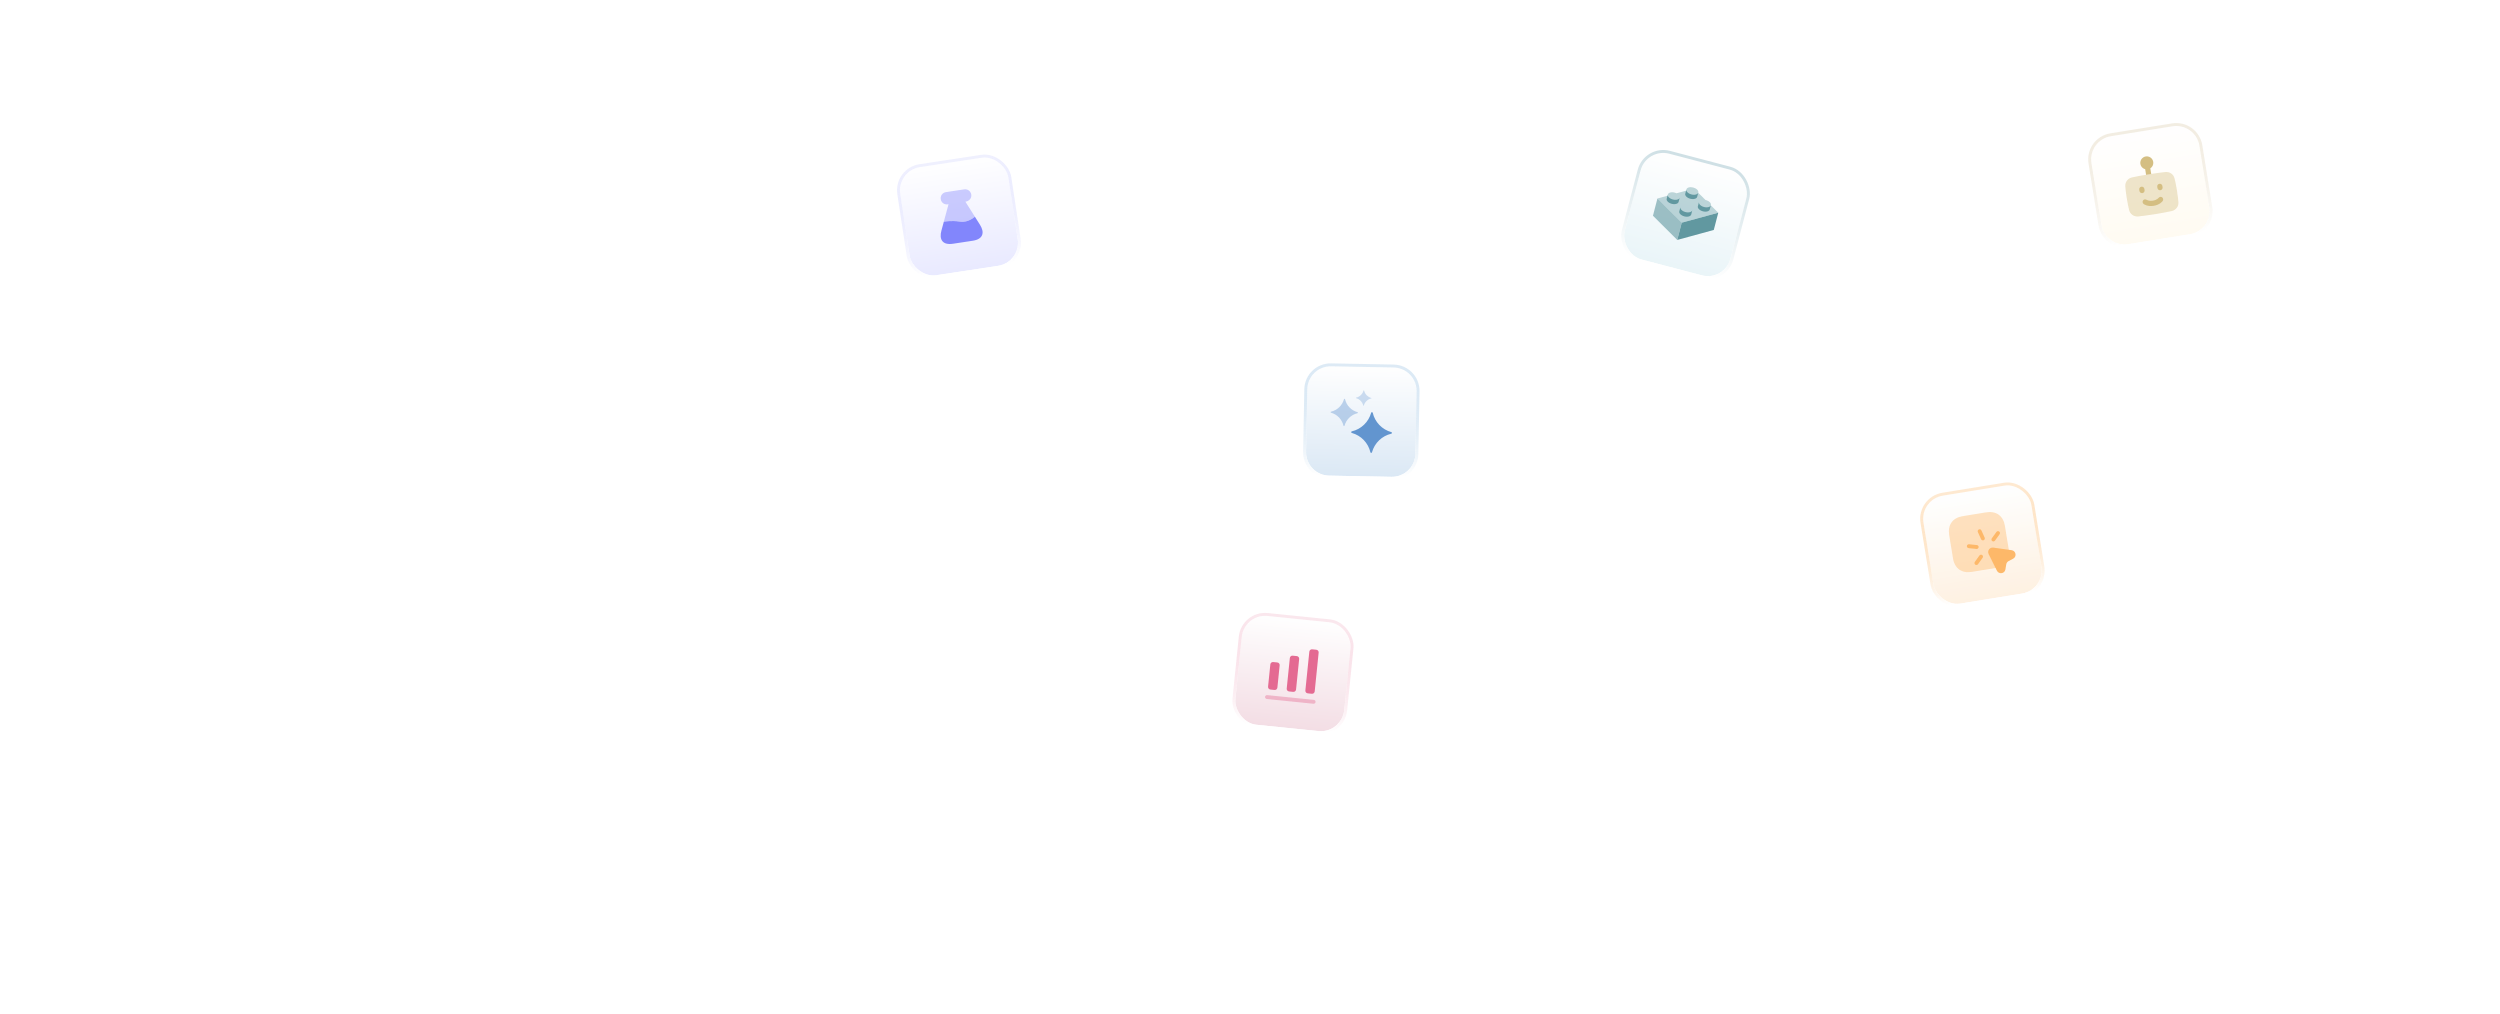 <svg width="1280" height="519" viewBox="0 0 1280 519" fill="none" xmlns="http://www.w3.org/2000/svg">
<g filter="url(#filter0_dddd_12148_67365)">
<rect x="620.984" y="260.148" width="56" height="56" rx="12" transform="rotate(5.823 620.984 260.148)" fill="url(#paint0_linear_12148_67365)" fill-opacity="0.7"/>
<rect x="620.314" y="259.326" width="57.5" height="57.5" rx="12.75" transform="rotate(5.823 620.314 259.326)" stroke="url(#paint1_linear_12148_67365)" stroke-width="1.5"/>
<path opacity="0.4" d="M656.481 306.323L632.604 303.888C632.061 303.833 631.656 303.336 631.711 302.792C631.767 302.248 632.263 301.843 632.807 301.898L656.684 304.333C657.227 304.389 657.632 304.886 657.577 305.429C657.521 305.973 657.024 306.378 656.481 306.323Z" fill="#E46A92"/>
<path d="M637.996 285.178L635.873 284.961C635.144 284.887 634.486 285.423 634.412 286.153L633.246 297.587C633.171 298.316 633.707 298.974 634.437 299.048L636.559 299.265C637.289 299.339 637.946 298.803 638.021 298.074L639.187 286.64C639.263 285.897 638.725 285.252 637.996 285.178Z" fill="#E46A92"/>
<path d="M647.98 281.92L645.858 281.704C645.128 281.629 644.47 282.165 644.396 282.895L642.798 298.56C642.724 299.29 643.26 299.948 643.99 300.022L646.112 300.238C646.841 300.313 647.499 299.777 647.574 299.047L649.171 283.382C649.246 282.652 648.71 281.994 647.98 281.92Z" fill="#E46A92"/>
<path d="M657.96 278.664L655.838 278.448C655.109 278.373 654.451 278.909 654.376 279.639L652.347 299.536C652.273 300.265 652.809 300.923 653.539 300.997L655.661 301.214C656.39 301.288 657.048 300.752 657.123 300.023L659.152 280.126C659.226 279.396 658.69 278.739 657.96 278.664Z" fill="#E46A92"/>
</g>
<g filter="url(#filter1_dddd_12148_67365)">
<rect x="826.035" y="15.646" width="56" height="56" rx="12" transform="rotate(14.726 826.035 15.646)" fill="url(#paint2_linear_12148_67365)" fill-opacity="0.7"/>
<rect x="825.5" y="14.73" width="57.5" height="57.5" rx="12.75" transform="rotate(14.726 825.5 14.73)" stroke="url(#paint3_linear_12148_67365)" stroke-width="1.5"/>
<path opacity="0.4" d="M847.65 35.969C849.024 35.594 850.954 36.1 851.959 37.102C852.501 37.641 852.662 38.214 852.482 38.686L856.219 42.409C857.067 42.6 857.877 42.997 858.418 43.536C858.96 44.075 859.122 44.648 858.942 45.121L862.749 48.913L844.042 54.022L831.603 41.632L836.927 40.177C836.737 39.47 837.171 38.831 838.148 38.564C839.125 38.297 840.38 38.476 841.386 38.96L846.429 37.583C846.239 36.876 846.673 36.236 847.65 35.969Z" fill="#6198A0"/>
<path opacity="0.6" d="M831.605 41.633L829.313 50.458L841.751 62.848L844.044 54.023L831.605 41.633Z" fill="#6198A0"/>
<path d="M844.043 54.022L841.75 62.847L860.458 57.738L862.751 48.913L844.043 54.022Z" fill="#6198A0"/>
<path d="M848.907 49.812C848.789 50.267 848.369 50.643 847.677 50.832C847.528 50.873 847.372 50.901 847.213 50.922C847.202 50.923 847.193 50.926 847.182 50.927C847.176 50.928 847.17 50.928 847.164 50.928C847.047 50.942 846.929 50.95 846.808 50.953C846.799 50.953 846.79 50.955 846.78 50.955C846.752 50.956 846.724 50.953 846.697 50.953C846.63 50.954 846.563 50.953 846.495 50.95C846.477 50.949 846.46 50.951 846.442 50.949C846.416 50.948 846.389 50.944 846.362 50.943C846.306 50.938 846.25 50.934 846.193 50.928C846.171 50.926 846.148 50.925 846.126 50.922C846.101 50.919 846.077 50.915 846.052 50.911C846 50.905 845.948 50.897 845.896 50.889C845.871 50.885 845.846 50.883 845.822 50.878C845.798 50.874 845.775 50.868 845.751 50.864C845.699 50.854 845.647 50.843 845.595 50.831C845.569 50.825 845.543 50.821 845.517 50.815C845.496 50.81 845.475 50.803 845.454 50.798C845.398 50.784 845.343 50.769 845.287 50.753C845.26 50.745 845.232 50.739 845.205 50.731C845.188 50.726 845.173 50.72 845.156 50.715C845.088 50.694 845.021 50.67 844.954 50.647C844.927 50.637 844.9 50.63 844.873 50.62C844.865 50.617 844.857 50.612 844.848 50.609C844.734 50.566 844.623 50.52 844.514 50.469C844.509 50.467 844.503 50.465 844.498 50.463C844.467 50.448 844.437 50.432 844.406 50.416C844.352 50.39 844.298 50.363 844.245 50.335C844.208 50.315 844.171 50.294 844.135 50.272C844.085 50.244 844.036 50.215 843.988 50.186C843.978 50.179 843.968 50.173 843.958 50.167C843.941 50.156 843.926 50.144 843.909 50.133C843.834 50.083 843.762 50.032 843.693 49.979C843.667 49.959 843.641 49.939 843.616 49.919C843.528 49.848 843.443 49.775 843.366 49.698C843.355 49.687 843.345 49.677 843.335 49.666C843.311 49.642 843.291 49.617 843.269 49.592C843.238 49.559 843.207 49.525 843.18 49.491C843.155 49.461 843.134 49.431 843.112 49.401C843.087 49.367 843.061 49.333 843.038 49.3C843.034 49.293 843.028 49.286 843.023 49.279C843.014 49.265 843.009 49.251 843.001 49.236C842.966 49.179 842.935 49.121 842.908 49.064C842.902 49.051 842.893 49.039 842.888 49.026C842.882 49.013 842.88 49.001 842.875 48.989C842.858 48.947 842.843 48.906 842.831 48.864C842.825 48.847 842.817 48.829 842.813 48.811C842.811 48.803 842.81 48.794 842.807 48.786C842.799 48.75 842.793 48.714 842.788 48.679C842.785 48.658 842.779 48.638 842.777 48.617C842.776 48.61 842.777 48.603 842.777 48.596C842.774 48.563 842.774 48.531 842.774 48.499C842.774 48.477 842.771 48.454 842.772 48.432C842.773 48.426 842.775 48.421 842.775 48.415C842.777 48.382 842.783 48.349 842.789 48.317C842.792 48.295 842.793 48.273 842.798 48.252C842.8 48.243 842.802 48.234 842.805 48.225L843.378 46.019C843.37 46.048 843.367 46.08 843.362 46.11C843.358 46.143 843.352 46.176 843.349 46.209C843.348 46.236 843.348 46.265 843.348 46.292C843.349 46.325 843.348 46.357 843.35 46.39C843.353 46.417 843.358 46.445 843.362 46.472C843.368 46.508 843.373 46.543 843.382 46.579C843.388 46.605 843.397 46.631 843.405 46.657C843.417 46.699 843.432 46.74 843.448 46.782C843.458 46.807 843.47 46.832 843.482 46.857C843.508 46.914 843.539 46.971 843.574 47.029C843.587 47.05 843.598 47.071 843.612 47.092C843.634 47.126 843.66 47.16 843.685 47.194C843.707 47.223 843.728 47.254 843.753 47.284C843.78 47.318 843.812 47.352 843.843 47.386C843.875 47.421 843.905 47.456 843.94 47.491C844.017 47.568 844.102 47.641 844.189 47.712C844.214 47.733 844.241 47.752 844.267 47.772C844.336 47.825 844.408 47.877 844.483 47.926C844.51 47.944 844.535 47.962 844.562 47.979C844.609 48.009 844.659 48.037 844.708 48.066C844.745 48.087 844.781 48.109 844.818 48.129C844.871 48.157 844.925 48.184 844.979 48.211C845.015 48.228 845.05 48.246 845.087 48.263C845.196 48.314 845.307 48.36 845.421 48.403C845.456 48.416 845.492 48.428 845.527 48.441C845.594 48.464 845.661 48.487 845.729 48.508C845.773 48.522 845.816 48.534 845.86 48.547C845.915 48.562 845.971 48.578 846.027 48.592C846.074 48.604 846.121 48.614 846.168 48.624C846.219 48.636 846.272 48.647 846.324 48.657C846.372 48.666 846.42 48.674 846.468 48.682C846.52 48.691 846.572 48.698 846.625 48.705C846.672 48.711 846.719 48.717 846.766 48.722C846.822 48.727 846.879 48.732 846.935 48.736C846.98 48.739 847.024 48.742 847.068 48.744C847.135 48.747 847.203 48.747 847.27 48.747C847.307 48.747 847.345 48.747 847.381 48.746C847.502 48.743 847.621 48.735 847.737 48.722C847.753 48.72 847.769 48.717 847.786 48.715C847.946 48.695 848.102 48.666 848.251 48.626C848.943 48.437 849.362 48.06 849.48 47.606L848.907 49.812ZM842.446 43.376C842.328 43.83 841.909 44.207 841.216 44.396C841.068 44.437 840.911 44.465 840.751 44.486C840.741 44.487 840.732 44.49 840.722 44.491C840.716 44.492 840.709 44.492 840.703 44.493C840.587 44.506 840.468 44.514 840.348 44.517C840.338 44.517 840.328 44.519 840.319 44.519C840.291 44.52 840.263 44.518 840.235 44.518C840.168 44.518 840.102 44.517 840.034 44.515C840.016 44.514 839.998 44.515 839.981 44.513C839.954 44.512 839.928 44.509 839.901 44.507C839.845 44.503 839.789 44.498 839.732 44.493C839.71 44.49 839.687 44.489 839.665 44.487C839.64 44.484 839.616 44.48 839.591 44.477C839.539 44.47 839.486 44.462 839.434 44.454C839.41 44.45 839.385 44.447 839.36 44.443C839.337 44.439 839.314 44.433 839.291 44.429C839.239 44.419 839.187 44.408 839.134 44.396C839.108 44.39 839.082 44.386 839.056 44.38C839.035 44.375 839.015 44.368 838.994 44.363C838.938 44.349 838.882 44.334 838.827 44.318C838.799 44.31 838.772 44.304 838.744 44.296C838.728 44.291 838.712 44.285 838.695 44.28C838.627 44.259 838.561 44.236 838.494 44.212C838.467 44.202 838.439 44.195 838.412 44.184C838.403 44.181 838.395 44.177 838.387 44.174C838.273 44.131 838.162 44.085 838.053 44.035C838.048 44.033 838.043 44.031 838.037 44.028C838.005 44.013 837.975 43.996 837.944 43.981C837.891 43.955 837.837 43.929 837.785 43.901C837.747 43.88 837.711 43.858 837.674 43.837C837.625 43.809 837.576 43.781 837.529 43.751C837.519 43.745 837.508 43.739 837.498 43.732C837.481 43.721 837.467 43.709 837.449 43.698C837.375 43.648 837.303 43.597 837.234 43.544C837.208 43.524 837.182 43.505 837.157 43.484C837.069 43.413 836.985 43.34 836.907 43.263C836.897 43.253 836.886 43.242 836.875 43.231C836.852 43.207 836.833 43.183 836.811 43.159C836.78 43.124 836.748 43.091 836.72 43.056C836.696 43.026 836.675 42.996 836.652 42.967C836.627 42.933 836.601 42.899 836.579 42.864C836.574 42.858 836.568 42.851 836.564 42.844C836.555 42.83 836.55 42.815 836.541 42.801C836.506 42.744 836.475 42.686 836.448 42.629C836.443 42.616 836.434 42.603 836.428 42.591C836.423 42.578 836.42 42.566 836.415 42.554C836.398 42.512 836.384 42.471 836.372 42.429C836.366 42.412 836.358 42.394 836.353 42.376C836.351 42.367 836.351 42.359 836.349 42.351C836.34 42.315 836.335 42.279 836.329 42.244C836.326 42.223 836.32 42.203 836.318 42.182C836.317 42.175 836.318 42.169 836.317 42.162C836.315 42.129 836.315 42.097 836.315 42.064C836.316 42.042 836.312 42.02 836.314 41.998C836.314 41.992 836.315 41.986 836.316 41.98C836.318 41.947 836.324 41.915 836.33 41.883C836.333 41.861 836.334 41.839 836.339 41.817C836.341 41.808 836.343 41.8 836.346 41.791L836.919 39.584C836.911 39.614 836.908 39.645 836.903 39.675C836.898 39.708 836.891 39.741 836.889 39.774C836.887 39.801 836.888 39.829 836.888 39.857C836.888 39.89 836.888 39.922 836.89 39.955C836.893 39.982 836.898 40.01 836.902 40.037C836.908 40.073 836.913 40.108 836.922 40.144C836.928 40.17 836.937 40.196 836.945 40.222C836.957 40.264 836.971 40.305 836.988 40.347C836.998 40.372 837.01 40.397 837.022 40.422C837.048 40.479 837.079 40.537 837.114 40.594C837.127 40.616 837.138 40.636 837.152 40.658C837.174 40.692 837.2 40.725 837.225 40.759C837.247 40.79 837.269 40.819 837.293 40.849C837.321 40.884 837.352 40.918 837.383 40.952C837.415 40.987 837.445 41.022 837.48 41.057C837.557 41.133 837.641 41.207 837.729 41.278C837.754 41.298 837.78 41.318 837.806 41.337C837.875 41.391 837.947 41.441 838.022 41.491C838.048 41.509 838.074 41.527 838.101 41.544C838.149 41.574 838.198 41.602 838.247 41.63C838.284 41.652 838.32 41.673 838.358 41.694C838.41 41.722 838.464 41.748 838.517 41.774C838.554 41.792 838.589 41.811 838.626 41.828C838.734 41.878 838.846 41.925 838.959 41.968C838.994 41.981 839.03 41.992 839.066 42.005C839.132 42.028 839.2 42.051 839.268 42.073C839.311 42.086 839.355 42.099 839.399 42.111C839.454 42.127 839.51 42.142 839.566 42.156C839.612 42.168 839.659 42.178 839.706 42.189C839.758 42.2 839.811 42.211 839.863 42.221C839.91 42.231 839.959 42.239 840.007 42.247C840.059 42.255 840.111 42.263 840.164 42.27C840.211 42.276 840.258 42.281 840.305 42.286C840.361 42.292 840.417 42.297 840.473 42.3C840.518 42.303 840.562 42.306 840.606 42.308C840.674 42.311 840.741 42.312 840.808 42.311C840.845 42.311 840.883 42.312 840.92 42.311C841.04 42.307 841.159 42.3 841.276 42.286C841.292 42.285 841.308 42.281 841.324 42.279C841.484 42.259 841.64 42.23 841.789 42.19C842.481 42.001 842.901 41.624 843.019 41.169L842.446 43.376ZM858.409 47.218C858.291 47.673 857.872 48.049 857.181 48.238C857.032 48.278 856.875 48.307 856.716 48.327C856.705 48.328 856.696 48.332 856.686 48.333C856.68 48.334 856.673 48.334 856.667 48.334C856.551 48.347 856.432 48.356 856.311 48.359C856.302 48.359 856.292 48.36 856.283 48.361C856.255 48.361 856.226 48.359 856.198 48.359C856.132 48.359 856.065 48.358 855.998 48.356C855.98 48.355 855.962 48.356 855.944 48.355C855.917 48.353 855.891 48.35 855.864 48.348C855.808 48.344 855.752 48.34 855.696 48.334C855.673 48.331 855.651 48.331 855.628 48.328C855.603 48.325 855.578 48.32 855.553 48.317C855.502 48.311 855.45 48.303 855.398 48.294C855.373 48.29 855.348 48.288 855.323 48.284C855.3 48.28 855.277 48.273 855.253 48.269C855.201 48.259 855.149 48.248 855.097 48.237C855.071 48.231 855.045 48.227 855.019 48.221C854.998 48.216 854.977 48.209 854.956 48.204C854.9 48.19 854.845 48.175 854.79 48.159C854.763 48.152 854.735 48.145 854.708 48.137C854.691 48.132 854.675 48.126 854.659 48.12C854.591 48.099 854.524 48.077 854.457 48.053C854.43 48.043 854.402 48.035 854.375 48.025C854.367 48.022 854.359 48.018 854.35 48.015C854.237 47.972 854.125 47.925 854.016 47.875C854.011 47.873 854.005 47.871 854 47.868C853.969 47.854 853.939 47.837 853.908 47.822C853.854 47.796 853.8 47.769 853.748 47.741C853.71 47.721 853.674 47.699 853.637 47.678C853.588 47.65 853.539 47.621 853.491 47.591C853.481 47.585 853.471 47.579 853.461 47.573C853.444 47.562 853.429 47.549 853.413 47.538C853.338 47.489 853.266 47.438 853.196 47.384C853.17 47.364 853.144 47.344 853.118 47.324C853.031 47.253 852.946 47.18 852.869 47.102C852.858 47.092 852.848 47.081 852.838 47.071C852.814 47.047 852.795 47.022 852.773 46.998C852.742 46.964 852.71 46.931 852.682 46.896C852.658 46.866 852.637 46.836 852.615 46.807L852.527 46.684C852.518 46.67 852.513 46.656 852.504 46.642C852.47 46.584 852.438 46.527 852.412 46.469C852.406 46.457 852.397 46.444 852.391 46.431C852.386 46.419 852.384 46.407 852.379 46.395C852.362 46.353 852.348 46.311 852.335 46.269C852.33 46.252 852.321 46.234 852.317 46.217C852.315 46.209 852.315 46.2 852.312 46.191C852.304 46.156 852.298 46.12 852.293 46.084C852.289 46.064 852.283 46.043 852.281 46.023C852.28 46.016 852.281 46.009 852.281 46.003C852.278 45.97 852.279 45.937 852.279 45.905C852.279 45.883 852.276 45.86 852.277 45.838C852.277 45.833 852.279 45.827 852.28 45.822C852.282 45.788 852.288 45.756 852.294 45.723C852.297 45.702 852.298 45.679 852.303 45.658C852.305 45.65 852.307 45.64 852.31 45.631L852.883 43.425C852.875 43.455 852.872 43.486 852.867 43.517C852.86 43.548 852.854 43.581 852.851 43.614C852.849 43.642 852.85 43.67 852.85 43.698C852.85 43.73 852.85 43.763 852.853 43.795C852.855 43.823 852.86 43.85 852.864 43.878C852.87 43.914 852.875 43.949 852.884 43.984C852.89 44.01 852.899 44.037 852.907 44.063C852.92 44.105 852.934 44.146 852.951 44.188C852.961 44.213 852.973 44.238 852.984 44.263C853.011 44.32 853.042 44.377 853.077 44.435C853.089 44.456 853.1 44.477 853.114 44.498C853.137 44.532 853.162 44.566 853.187 44.6C853.209 44.63 853.231 44.66 853.255 44.69C853.283 44.724 853.314 44.758 853.345 44.792C853.377 44.827 853.407 44.862 853.442 44.897C853.519 44.973 853.604 45.047 853.692 45.118C853.717 45.138 853.743 45.158 853.769 45.178C853.838 45.231 853.91 45.282 853.985 45.332C854.012 45.349 854.037 45.368 854.064 45.385C854.112 45.415 854.161 45.443 854.21 45.472C854.247 45.493 854.284 45.515 854.321 45.535C854.373 45.563 854.428 45.59 854.482 45.616C854.518 45.634 854.553 45.652 854.59 45.669C854.699 45.719 854.81 45.766 854.924 45.809C854.959 45.822 854.995 45.834 855.03 45.847C855.097 45.87 855.164 45.893 855.232 45.915C855.276 45.928 855.32 45.941 855.364 45.953C855.419 45.969 855.475 45.984 855.53 45.998C855.577 46.009 855.624 46.02 855.671 46.031C855.722 46.042 855.775 46.053 855.827 46.063C855.875 46.072 855.924 46.08 855.972 46.088C856.024 46.097 856.076 46.104 856.128 46.111C856.175 46.117 856.222 46.123 856.269 46.128C856.326 46.133 856.382 46.138 856.438 46.142C856.482 46.145 856.527 46.148 856.571 46.15C856.639 46.153 856.706 46.153 856.773 46.153C856.81 46.153 856.847 46.154 856.884 46.152C857.005 46.149 857.123 46.141 857.24 46.128C857.256 46.126 857.272 46.123 857.289 46.121C857.449 46.1 857.605 46.072 857.754 46.032C858.445 45.843 858.865 45.466 858.983 45.011L858.409 47.218ZM851.949 40.78C851.831 41.235 851.411 41.612 850.72 41.8C850.57 41.842 850.413 41.871 850.253 41.891C850.243 41.892 850.234 41.896 850.223 41.897C850.218 41.897 850.211 41.897 850.205 41.898C850.089 41.911 849.97 41.919 849.849 41.922C849.84 41.922 849.831 41.924 849.821 41.924C849.793 41.925 849.765 41.923 849.738 41.923C849.671 41.923 849.604 41.923 849.536 41.92C849.518 41.919 849.501 41.92 849.483 41.919C849.457 41.918 849.43 41.914 849.404 41.912C849.347 41.908 849.291 41.904 849.235 41.897C849.212 41.895 849.19 41.895 849.168 41.892C849.143 41.889 849.119 41.884 849.094 41.881C849.042 41.874 848.989 41.866 848.937 41.858C848.912 41.854 848.888 41.852 848.863 41.847C848.839 41.843 848.816 41.837 848.793 41.833C848.741 41.823 848.689 41.812 848.637 41.8C848.611 41.795 848.584 41.79 848.559 41.784C848.538 41.779 848.517 41.773 848.497 41.767C848.441 41.754 848.385 41.738 848.33 41.722C848.302 41.715 848.274 41.709 848.247 41.7C848.23 41.696 848.215 41.689 848.199 41.684C848.131 41.663 848.064 41.64 847.996 41.616C847.97 41.607 847.942 41.599 847.915 41.589C847.907 41.586 847.899 41.582 847.891 41.579C847.777 41.536 847.665 41.489 847.557 41.439C847.552 41.437 847.546 41.435 847.54 41.432C847.509 41.417 847.479 41.401 847.448 41.385C847.395 41.359 847.341 41.333 847.289 41.304C847.251 41.284 847.215 41.263 847.178 41.241C847.129 41.213 847.079 41.184 847.032 41.154C847.022 41.148 847.011 41.142 847.001 41.136C846.985 41.125 846.97 41.113 846.954 41.102C846.879 41.052 846.807 41.001 846.737 40.948C846.712 40.928 846.686 40.909 846.661 40.889C846.573 40.818 846.489 40.744 846.411 40.667C846.401 40.657 846.39 40.646 846.38 40.636C846.357 40.612 846.337 40.587 846.315 40.563C846.284 40.529 846.252 40.495 846.224 40.46C846.2 40.43 846.179 40.401 846.157 40.371C846.132 40.337 846.106 40.303 846.083 40.268C846.078 40.261 846.073 40.255 846.068 40.247C846.059 40.233 846.054 40.219 846.045 40.205C846.011 40.147 845.98 40.09 845.953 40.033C845.947 40.02 845.938 40.007 845.932 39.995C845.927 39.982 845.925 39.97 845.92 39.958C845.903 39.916 845.889 39.875 845.876 39.833C845.871 39.816 845.862 39.797 845.858 39.78C845.856 39.772 845.855 39.763 845.853 39.755C845.844 39.719 845.839 39.683 845.833 39.648C845.83 39.627 845.824 39.606 845.822 39.586C845.821 39.579 845.822 39.572 845.822 39.566C845.819 39.533 845.819 39.5 845.82 39.468C845.82 39.446 845.817 39.423 845.818 39.402C845.818 39.396 845.82 39.391 845.821 39.385C845.824 39.352 845.83 39.319 845.835 39.286C845.838 39.265 845.84 39.243 845.844 39.222C845.846 39.213 845.849 39.204 845.851 39.195L846.424 36.989C846.417 37.019 846.413 37.05 846.408 37.08C846.403 37.113 846.397 37.145 846.395 37.178C846.393 37.206 846.393 37.234 846.393 37.262C846.394 37.294 846.393 37.327 846.395 37.359C846.398 37.386 846.403 37.414 846.407 37.441C846.413 37.477 846.419 37.512 846.427 37.548C846.433 37.574 846.442 37.6 846.45 37.626C846.462 37.668 846.477 37.71 846.493 37.752C846.503 37.777 846.515 37.802 846.526 37.826C846.553 37.884 846.584 37.941 846.619 37.999C846.632 38.02 846.643 38.041 846.657 38.062C846.679 38.096 846.705 38.13 846.731 38.164C846.753 38.194 846.774 38.224 846.798 38.254C846.826 38.288 846.858 38.323 846.889 38.356C846.92 38.391 846.95 38.426 846.985 38.461C847.062 38.538 847.147 38.611 847.234 38.682C847.259 38.703 847.285 38.722 847.311 38.742C847.381 38.795 847.453 38.846 847.527 38.896C847.554 38.913 847.579 38.932 847.607 38.949C847.654 38.979 847.703 39.007 847.752 39.035C847.789 39.057 847.825 39.078 847.863 39.098C847.915 39.126 847.969 39.153 848.022 39.179C848.059 39.197 848.094 39.215 848.131 39.232C848.239 39.283 848.351 39.329 848.465 39.372C848.5 39.385 848.535 39.397 848.571 39.409C848.638 39.433 848.705 39.456 848.772 39.477C848.816 39.491 848.86 39.503 848.904 39.516C848.96 39.532 849.015 39.547 849.071 39.56C849.117 39.572 849.164 39.583 849.211 39.593C849.263 39.605 849.315 39.616 849.367 39.626C849.415 39.635 849.463 39.643 849.511 39.651C849.563 39.659 849.615 39.667 849.667 39.674C849.714 39.68 849.762 39.685 849.809 39.691C849.865 39.696 849.921 39.701 849.977 39.705C850.022 39.708 850.066 39.711 850.111 39.712C850.178 39.715 850.245 39.716 850.312 39.716C850.35 39.715 850.387 39.716 850.424 39.715C850.545 39.712 850.663 39.704 850.78 39.691C850.796 39.689 850.812 39.686 850.828 39.683C850.988 39.663 851.145 39.635 851.293 39.594C851.985 39.405 852.404 39.029 852.523 38.573L851.949 40.78Z" fill="#6198A0"/>
</g>
<g filter="url(#filter2_dddd_12148_67365)">
<rect x="442.113" y="27.365" width="56" height="56" rx="12" transform="rotate(-8.637 442.113 27.365)" fill="url(#paint4_linear_12148_67365)" fill-opacity="0.7"/>
<rect x="441.259" y="26.736" width="57.5" height="57.5" rx="12.75" transform="rotate(-8.637 441.259 26.736)" stroke="url(#paint5_linear_12148_67365)" stroke-width="1.5"/>
<path d="M481.062 63.257L470.938 64.795C465.415 65.634 463.814 62.465 464.99 58.133L466.234 53.534C466.234 53.534 470.243 52.763 474.398 53.481C478.553 54.198 481.905 51.14 481.905 51.14L482.132 50.944L484.779 55.141C487.162 58.932 486.506 62.431 481.062 63.257Z" fill="#8286FC"/>
<path opacity="0.4" d="M482.132 50.943L481.906 51.14C481.906 51.14 478.554 54.198 474.399 53.48C470.244 52.763 466.234 53.533 466.234 53.533L468.648 44.563L468.252 44.623C467.396 44.753 466.553 44.53 465.9 44.05C465.247 43.569 464.784 42.83 464.654 41.973C464.393 40.26 465.576 38.637 467.303 38.374L476.676 36.951C477.546 36.819 478.378 37.056 479.031 37.537C479.881 38.163 480.427 39.186 480.312 40.377C480.185 41.853 478.956 42.997 477.48 43.221L477.269 43.253L482.132 50.943Z" fill="#8286FC"/>
</g>
<g filter="url(#filter3_dddd_12148_67365)">
<path d="M652.313 139.308C652.44 132.682 657.915 127.414 664.541 127.541L696.535 128.155C703.161 128.282 708.43 133.757 708.302 140.383L707.688 172.377C707.561 179.004 702.086 184.272 695.46 184.145L663.466 183.531C656.84 183.403 651.571 177.929 651.698 171.302L652.313 139.308Z" fill="url(#paint6_linear_12148_67365)" fill-opacity="0.7"/>
<path d="M696.549 127.405C703.59 127.54 709.187 133.357 709.052 140.398L708.438 172.392C708.303 179.432 702.486 185.03 695.446 184.895L663.451 184.28C656.411 184.145 650.813 178.328 650.949 171.288L651.563 139.294C651.698 132.254 657.515 126.656 664.555 126.791L696.549 127.405Z" stroke="url(#paint7_linear_12148_67365)" stroke-width="1.5"/>
<g clip-path="url(#clip0_12148_67365)">
<path opacity="0.3" d="M677.369 143.886C679.16 144.376 680.545 145.816 680.966 147.624C681.007 147.8 681.232 147.804 681.279 147.63C681.77 145.839 683.209 144.454 685.017 144.033C685.193 143.992 685.197 143.767 685.023 143.72C683.232 143.229 681.847 141.79 681.426 139.982C681.385 139.806 681.16 139.802 681.113 139.976C680.622 141.767 679.183 143.152 677.375 143.573C677.199 143.614 677.195 143.839 677.369 143.886Z" fill="#6295CF"/>
<path opacity="0.4" d="M664.501 151.314C667.659 152.181 670.111 154.729 670.856 157.919C670.925 158.226 671.319 158.234 671.406 157.929C672.273 154.77 674.821 152.319 678.011 151.574C678.318 151.505 678.326 151.111 678.021 151.024C674.856 150.163 672.404 147.615 671.665 144.426C671.596 144.118 671.203 144.11 671.115 144.415C670.248 147.574 667.701 150.026 664.511 150.771C664.203 150.84 664.196 151.234 664.501 151.314Z" fill="#6295CF"/>
<path d="M675.134 161.67C679.86 162.967 683.531 166.776 684.64 171.548C684.75 172.006 685.337 172.018 685.458 171.564C686.755 166.838 690.564 163.166 695.336 162.058C695.795 161.948 695.806 161.36 695.352 161.239C690.626 159.942 686.955 156.133 685.846 151.361C685.736 150.903 685.149 150.891 685.028 151.345C683.73 156.071 679.922 159.743 675.149 160.851C674.691 160.955 674.68 161.542 675.134 161.67Z" fill="#6295CF"/>
</g>
</g>
<g filter="url(#filter4_dddd_12148_67365)">
<path d="M1053.81 23.503C1052.76 16.96 1057.21 10.801 1063.75 9.747L1095.34 4.655C1101.88 3.601 1108.04 8.05 1109.1 14.593L1114.19 46.185C1115.24 52.728 1110.8 58.888 1104.25 59.942L1072.66 65.034C1066.12 66.088 1059.96 61.639 1058.9 55.096L1053.81 23.503Z" fill="url(#paint8_linear_12148_67365)" fill-opacity="0.7"/>
<path d="M1095.22 3.915C1102.17 2.795 1108.72 7.522 1109.84 14.474L1114.93 46.066C1116.05 53.018 1111.32 59.562 1104.37 60.682L1072.78 65.774C1065.83 66.894 1059.28 62.167 1058.16 55.215L1053.07 23.623C1051.95 16.671 1056.68 10.127 1063.63 9.006L1095.22 3.915Z" stroke="url(#paint9_linear_12148_67365)" stroke-width="1.5"/>
<g clip-path="url(#clip1_12148_67365)">
<path opacity="0.4" d="M1086.39 49.651C1090.28 49.023 1093.08 48.465 1094.91 48.056C1097.03 47.587 1098.51 45.716 1098.34 43.507C1098.22 42.048 1098 40.024 1097.58 37.381C1097.15 34.738 1096.73 32.747 1096.37 31.327C1095.84 29.177 1093.85 27.864 1091.7 28.084C1089.82 28.273 1087 28.62 1083.1 29.248C1079.2 29.876 1076.41 30.434 1074.57 30.843C1072.46 31.312 1070.98 33.183 1071.15 35.392C1071.26 36.851 1071.48 38.874 1071.91 41.518C1072.34 44.162 1072.76 46.152 1073.12 47.573C1073.65 49.723 1075.63 51.035 1077.79 50.816C1079.67 50.626 1082.49 50.279 1086.39 49.651Z" fill="#D4BE82"/>
<path d="M1088.05 41.44C1088.56 40.888 1089.24 40.505 1089.97 41.002C1090.6 41.43 1090.73 42.308 1090.29 42.908L1090.22 42.998C1090.17 43.067 1090.09 43.155 1090 43.257C1089.74 43.529 1089.46 43.777 1089.16 43.995C1088.4 44.543 1087.28 45.12 1085.7 45.374C1084.12 45.628 1082.87 45.434 1081.99 45.151C1081.63 45.038 1081.28 44.892 1080.96 44.714C1080.85 44.66 1080.76 44.602 1080.66 44.539C1080.02 44.115 1079.76 43.227 1080.27 42.566C1080.81 41.865 1081.58 42.013 1082.24 42.377C1082.35 42.438 1082.54 42.529 1082.8 42.612C1083.32 42.778 1084.14 42.924 1085.28 42.742C1086.41 42.559 1087.15 42.16 1087.59 41.84C1087.75 41.722 1087.91 41.588 1088.05 41.44ZM1079.4 35.586C1079.74 35.53 1080.1 35.614 1080.39 35.822C1080.68 36.029 1080.87 36.341 1080.92 36.69L1081.03 37.348C1081.09 37.697 1081 38.054 1080.79 38.341C1080.59 38.628 1080.28 38.821 1079.93 38.877C1079.58 38.933 1079.22 38.848 1078.93 38.641C1078.65 38.434 1078.45 38.122 1078.4 37.773L1078.29 37.114C1078.24 36.765 1078.32 36.408 1078.53 36.121C1078.73 35.835 1079.05 35.642 1079.4 35.586ZM1088.61 34.101C1088.96 34.045 1089.32 34.129 1089.6 34.337C1089.89 34.544 1090.08 34.856 1090.14 35.205L1090.24 35.863C1090.3 36.212 1090.22 36.569 1090.01 36.856C1089.8 37.143 1089.49 37.336 1089.14 37.392C1088.79 37.448 1088.43 37.363 1088.15 37.156C1087.86 36.949 1087.67 36.637 1087.61 36.288L1087.51 35.629C1087.45 35.28 1087.53 34.923 1087.74 34.636C1087.95 34.35 1088.26 34.157 1088.61 34.101ZM1081.63 20.1C1082.5 19.959 1083.39 20.172 1084.11 20.689C1084.83 21.207 1085.31 21.988 1085.45 22.86C1085.59 23.733 1085.38 24.626 1084.86 25.343C1084.61 25.683 1084.31 25.969 1083.96 26.192L1084.43 29.102L1081.8 29.527L1081.33 26.616C1080.93 26.513 1080.55 26.339 1080.21 26.093C1079.49 25.575 1079.01 24.794 1078.87 23.921C1078.73 23.049 1078.94 22.156 1079.46 21.439C1079.97 20.723 1080.75 20.241 1081.63 20.1Z" fill="#D4BE82"/>
</g>
</g>
<g opacity="0.8" filter="url(#filter5_dddd_12148_67365)">
<rect x="965.879" y="195.689" width="56" height="56" rx="12" transform="rotate(-9.216 965.879 195.689)" fill="url(#paint10_linear_12148_67365)" fill-opacity="0.7"/>
<rect x="965.018" y="195.069" width="57.5" height="57.5" rx="12.75" transform="rotate(-9.216 965.018 195.069)" stroke="url(#paint11_linear_12148_67365)" stroke-width="1.5"/>
<path opacity="0.4" d="M999.884 202.33L987.938 204.268C982.74 205.111 980.147 208.708 980.99 213.907L982.928 225.852C983.772 231.051 987.384 233.642 992.568 232.801L1004.51 230.863C1009.71 230.019 1012.3 226.422 1011.46 221.223L1009.52 209.278C1008.68 204.079 1005.07 201.489 999.884 202.33Z" fill="#FCA643"/>
<path d="M1001.19 223.706C1000.36 222.021 1001.74 220.102 1003.58 220.373L1012.99 221.7C1015.2 222.02 1015.71 225.005 1013.73 226.052L1011.41 227.276C1010.77 227.611 1010.32 228.224 1010.2 228.952L1009.77 231.535C1009.41 233.768 1006.43 234.205 1005.42 232.194L1001.19 223.706ZM996.481 224.41C996.804 223.962 997.429 223.861 997.877 224.184C998.325 224.506 998.426 225.131 998.103 225.579L995.734 228.868C995.411 229.316 994.786 229.418 994.338 229.095C993.89 228.772 993.788 228.147 994.111 227.699L996.481 224.41ZM990.048 219.556C990.104 219.007 990.594 218.607 991.143 218.662L995.176 219.071C995.725 219.127 996.127 219.618 996.071 220.167C996.015 220.716 995.524 221.117 994.975 221.061L990.942 220.652C990.392 220.597 989.992 220.105 990.048 219.556ZM1005.17 212.353C1005.5 211.905 1006.12 211.804 1006.57 212.127C1007.02 212.45 1007.12 213.075 1006.8 213.523L1004.43 216.81C1004.1 217.259 1003.48 217.36 1003.03 217.037C1002.58 216.714 1002.48 216.089 1002.8 215.641L1005.17 212.353ZM996.163 211.073C996.666 210.846 997.259 211.071 997.485 211.574L999.148 215.271C999.375 215.775 999.15 216.367 998.647 216.594C998.143 216.82 997.55 216.595 997.324 216.091L995.661 212.394C995.435 211.891 995.66 211.299 996.163 211.073Z" fill="#FCA643"/>
</g>
<defs>
<filter id="filter0_dddd_12148_67365" x="608.957" y="256.803" width="90.082" height="110.084" filterUnits="userSpaceOnUse" color-interpolation-filters="sRGB">
<feFlood flood-opacity="0" result="BackgroundImageFix"/>
<feColorMatrix in="SourceAlpha" type="matrix" values="0 0 0 0 0 0 0 0 0 0 0 0 0 0 0 0 0 0 127 0" result="hardAlpha"/>
<feOffset dx="1" dy="2"/>
<feGaussianBlur stdDeviation="2.5"/>
<feColorMatrix type="matrix" values="0 0 0 0 0.337 0 0 0 0 0.431 0 0 0 0 0.541 0 0 0 0.1 0"/>
<feBlend mode="normal" in2="BackgroundImageFix" result="effect1_dropShadow_12148_67365"/>
<feColorMatrix in="SourceAlpha" type="matrix" values="0 0 0 0 0 0 0 0 0 0 0 0 0 0 0 0 0 0 127 0" result="hardAlpha"/>
<feOffset dx="1" dy="2"/>
<feGaussianBlur stdDeviation="2.5"/>
<feColorMatrix type="matrix" values="0 0 0 0 0.576 0 0 0 0 0.18 0 0 0 0 0.31 0 0 0 0.1 0"/>
<feBlend mode="normal" in2="effect1_dropShadow_12148_67365" result="effect2_dropShadow_12148_67365"/>
<feColorMatrix in="SourceAlpha" type="matrix" values="0 0 0 0 0 0 0 0 0 0 0 0 0 0 0 0 0 0 127 0" result="hardAlpha"/>
<feOffset dx="5" dy="18"/>
<feGaussianBlur stdDeviation="5.5"/>
<feColorMatrix type="matrix" values="0 0 0 0 0.576 0 0 0 0 0.18 0 0 0 0 0.31 0 0 0 0.05 0"/>
<feBlend mode="normal" in2="effect2_dropShadow_12148_67365" result="effect3_dropShadow_12148_67365"/>
<feColorMatrix in="SourceAlpha" type="matrix" values="0 0 0 0 0 0 0 0 0 0 0 0 0 0 0 0 0 0 127 0" result="hardAlpha"/>
<feOffset dx="9" dy="32"/>
<feGaussianBlur stdDeviation="6.5"/>
<feColorMatrix type="matrix" values="0 0 0 0 0.576 0 0 0 0 0.18 0 0 0 0 0.31 0 0 0 0.01 0"/>
<feBlend mode="normal" in2="effect3_dropShadow_12148_67365" result="effect4_dropShadow_12148_67365"/>
<feBlend mode="normal" in="SourceGraphic" in2="effect4_dropShadow_12148_67365" result="shape"/>
</filter>
<filter id="filter1_dddd_12148_67365" x="805.801" y="12.646" width="96.394" height="116.395" filterUnits="userSpaceOnUse" color-interpolation-filters="sRGB">
<feFlood flood-opacity="0" result="BackgroundImageFix"/>
<feColorMatrix in="SourceAlpha" type="matrix" values="0 0 0 0 0 0 0 0 0 0 0 0 0 0 0 0 0 0 127 0" result="hardAlpha"/>
<feOffset dx="1" dy="2"/>
<feGaussianBlur stdDeviation="2.5"/>
<feColorMatrix type="matrix" values="0 0 0 0 0.38 0 0 0 0 0.596 0 0 0 0 0.627 0 0 0 0.1 0"/>
<feBlend mode="normal" in2="BackgroundImageFix" result="effect1_dropShadow_12148_67365"/>
<feColorMatrix in="SourceAlpha" type="matrix" values="0 0 0 0 0 0 0 0 0 0 0 0 0 0 0 0 0 0 127 0" result="hardAlpha"/>
<feOffset dx="2" dy="8"/>
<feGaussianBlur stdDeviation="4"/>
<feColorMatrix type="matrix" values="0 0 0 0 0.38 0 0 0 0 0.596 0 0 0 0 0.627 0 0 0 0.09 0"/>
<feBlend mode="normal" in2="effect1_dropShadow_12148_67365" result="effect2_dropShadow_12148_67365"/>
<feColorMatrix in="SourceAlpha" type="matrix" values="0 0 0 0 0 0 0 0 0 0 0 0 0 0 0 0 0 0 127 0" result="hardAlpha"/>
<feOffset dx="5" dy="18"/>
<feGaussianBlur stdDeviation="5.5"/>
<feColorMatrix type="matrix" values="0 0 0 0 0.38 0 0 0 0 0.596 0 0 0 0 0.627 0 0 0 0.05 0"/>
<feBlend mode="normal" in2="effect2_dropShadow_12148_67365" result="effect3_dropShadow_12148_67365"/>
<feColorMatrix in="SourceAlpha" type="matrix" values="0 0 0 0 0 0 0 0 0 0 0 0 0 0 0 0 0 0 127 0" result="hardAlpha"/>
<feOffset dx="9" dy="32"/>
<feGaussianBlur stdDeviation="6.5"/>
<feColorMatrix type="matrix" values="0 0 0 0 0.38 0 0 0 0 0.596 0 0 0 0 0.627 0 0 0 0.01 0"/>
<feBlend mode="normal" in2="effect3_dropShadow_12148_67365" result="effect4_dropShadow_12148_67365"/>
<feBlend mode="normal" in="SourceGraphic" in2="effect4_dropShadow_12148_67365" result="shape"/>
</filter>
<filter id="filter2_dddd_12148_67365" x="436.113" y="15.955" width="91.773" height="111.775" filterUnits="userSpaceOnUse" color-interpolation-filters="sRGB">
<feFlood flood-opacity="0" result="BackgroundImageFix"/>
<feColorMatrix in="SourceAlpha" type="matrix" values="0 0 0 0 0 0 0 0 0 0 0 0 0 0 0 0 0 0 127 0" result="hardAlpha"/>
<feOffset dx="1" dy="2"/>
<feGaussianBlur stdDeviation="2.5"/>
<feColorMatrix type="matrix" values="0 0 0 0 0.376 0 0 0 0 0.388 0 0 0 0 0.765 0 0 0 0.1 0"/>
<feBlend mode="normal" in2="BackgroundImageFix" result="effect1_dropShadow_12148_67365"/>
<feColorMatrix in="SourceAlpha" type="matrix" values="0 0 0 0 0 0 0 0 0 0 0 0 0 0 0 0 0 0 127 0" result="hardAlpha"/>
<feOffset dx="2" dy="8"/>
<feGaussianBlur stdDeviation="4"/>
<feColorMatrix type="matrix" values="0 0 0 0 0.376 0 0 0 0 0.388 0 0 0 0 0.765 0 0 0 0.09 0"/>
<feBlend mode="normal" in2="effect1_dropShadow_12148_67365" result="effect2_dropShadow_12148_67365"/>
<feColorMatrix in="SourceAlpha" type="matrix" values="0 0 0 0 0 0 0 0 0 0 0 0 0 0 0 0 0 0 127 0" result="hardAlpha"/>
<feOffset dx="5" dy="18"/>
<feGaussianBlur stdDeviation="5.5"/>
<feColorMatrix type="matrix" values="0 0 0 0 0.376 0 0 0 0 0.388 0 0 0 0 0.765 0 0 0 0.05 0"/>
<feBlend mode="normal" in2="effect2_dropShadow_12148_67365" result="effect3_dropShadow_12148_67365"/>
<feColorMatrix in="SourceAlpha" type="matrix" values="0 0 0 0 0 0 0 0 0 0 0 0 0 0 0 0 0 0 127 0" result="hardAlpha"/>
<feOffset dx="9" dy="32"/>
<feGaussianBlur stdDeviation="6.5"/>
<feColorMatrix type="matrix" values="0 0 0 0 0.376 0 0 0 0 0.388 0 0 0 0 0.765 0 0 0 0.01 0"/>
<feBlend mode="normal" in2="effect3_dropShadow_12148_67365" result="effect4_dropShadow_12148_67365"/>
<feBlend mode="normal" in="SourceGraphic" in2="effect4_dropShadow_12148_67365" result="shape"/>
</filter>
<filter id="filter3_dddd_12148_67365" x="644.195" y="123.039" width="87.609" height="107.607" filterUnits="userSpaceOnUse" color-interpolation-filters="sRGB">
<feFlood flood-opacity="0" result="BackgroundImageFix"/>
<feColorMatrix in="SourceAlpha" type="matrix" values="0 0 0 0 0 0 0 0 0 0 0 0 0 0 0 0 0 0 127 0" result="hardAlpha"/>
<feOffset dx="1" dy="2"/>
<feGaussianBlur stdDeviation="2.5"/>
<feColorMatrix type="matrix" values="0 0 0 0 0.384 0 0 0 0 0.584 0 0 0 0 0.812 0 0 0 0.1 0"/>
<feBlend mode="normal" in2="BackgroundImageFix" result="effect1_dropShadow_12148_67365"/>
<feColorMatrix in="SourceAlpha" type="matrix" values="0 0 0 0 0 0 0 0 0 0 0 0 0 0 0 0 0 0 127 0" result="hardAlpha"/>
<feOffset dx="2" dy="8"/>
<feGaussianBlur stdDeviation="4"/>
<feColorMatrix type="matrix" values="0 0 0 0 0.384 0 0 0 0 0.584 0 0 0 0 0.812 0 0 0 0.09 0"/>
<feBlend mode="normal" in2="effect1_dropShadow_12148_67365" result="effect2_dropShadow_12148_67365"/>
<feColorMatrix in="SourceAlpha" type="matrix" values="0 0 0 0 0 0 0 0 0 0 0 0 0 0 0 0 0 0 127 0" result="hardAlpha"/>
<feOffset dx="5" dy="18"/>
<feGaussianBlur stdDeviation="5.5"/>
<feColorMatrix type="matrix" values="0 0 0 0 0.384 0 0 0 0 0.584 0 0 0 0 0.812 0 0 0 0.06 0"/>
<feBlend mode="normal" in2="effect2_dropShadow_12148_67365" result="effect3_dropShadow_12148_67365"/>
<feColorMatrix in="SourceAlpha" type="matrix" values="0 0 0 0 0 0 0 0 0 0 0 0 0 0 0 0 0 0 127 0" result="hardAlpha"/>
<feOffset dx="9" dy="32"/>
<feGaussianBlur stdDeviation="6.5"/>
<feColorMatrix type="matrix" values="0 0 0 0 0.384 0 0 0 0 0.584 0 0 0 0 0.812 0 0 0 0.01 0"/>
<feBlend mode="normal" in2="effect3_dropShadow_12148_67365" result="effect4_dropShadow_12148_67365"/>
<feBlend mode="normal" in="SourceGraphic" in2="effect4_dropShadow_12148_67365" result="shape"/>
</filter>
<filter id="filter4_dddd_12148_67365" x="1045.9" y="-0.254" width="92.195" height="112.197" filterUnits="userSpaceOnUse" color-interpolation-filters="sRGB">
<feFlood flood-opacity="0" result="BackgroundImageFix"/>
<feColorMatrix in="SourceAlpha" type="matrix" values="0 0 0 0 0 0 0 0 0 0 0 0 0 0 0 0 0 0 127 0" result="hardAlpha"/>
<feOffset dx="1" dy="2"/>
<feGaussianBlur stdDeviation="2.5"/>
<feColorMatrix type="matrix" values="0 0 0 0 0.667 0 0 0 0 0.592 0 0 0 0 0.388 0 0 0 0.1 0"/>
<feBlend mode="normal" in2="BackgroundImageFix" result="effect1_dropShadow_12148_67365"/>
<feColorMatrix in="SourceAlpha" type="matrix" values="0 0 0 0 0 0 0 0 0 0 0 0 0 0 0 0 0 0 127 0" result="hardAlpha"/>
<feOffset dx="2" dy="8"/>
<feGaussianBlur stdDeviation="4"/>
<feColorMatrix type="matrix" values="0 0 0 0 0.667 0 0 0 0 0.592 0 0 0 0 0.388 0 0 0 0.09 0"/>
<feBlend mode="normal" in2="effect1_dropShadow_12148_67365" result="effect2_dropShadow_12148_67365"/>
<feColorMatrix in="SourceAlpha" type="matrix" values="0 0 0 0 0 0 0 0 0 0 0 0 0 0 0 0 0 0 127 0" result="hardAlpha"/>
<feOffset dx="5" dy="18"/>
<feGaussianBlur stdDeviation="5.5"/>
<feColorMatrix type="matrix" values="0 0 0 0 0.667 0 0 0 0 0.592 0 0 0 0 0.388 0 0 0 0.05 0"/>
<feBlend mode="normal" in2="effect2_dropShadow_12148_67365" result="effect3_dropShadow_12148_67365"/>
<feColorMatrix in="SourceAlpha" type="matrix" values="0 0 0 0 0 0 0 0 0 0 0 0 0 0 0 0 0 0 127 0" result="hardAlpha"/>
<feOffset dx="9" dy="32"/>
<feGaussianBlur stdDeviation="6.5"/>
<feColorMatrix type="matrix" values="0 0 0 0 0.667 0 0 0 0 0.592 0 0 0 0 0.388 0 0 0 0.01 0"/>
<feBlend mode="normal" in2="effect3_dropShadow_12148_67365" result="effect4_dropShadow_12148_67365"/>
<feBlend mode="normal" in="SourceGraphic" in2="effect4_dropShadow_12148_67365" result="shape"/>
</filter>
<filter id="filter5_dddd_12148_67365" x="959.879" y="183.721" width="92.246" height="112.246" filterUnits="userSpaceOnUse" color-interpolation-filters="sRGB">
<feFlood flood-opacity="0" result="BackgroundImageFix"/>
<feColorMatrix in="SourceAlpha" type="matrix" values="0 0 0 0 0 0 0 0 0 0 0 0 0 0 0 0 0 0 127 0" result="hardAlpha"/>
<feOffset dx="1" dy="2"/>
<feGaussianBlur stdDeviation="2.5"/>
<feColorMatrix type="matrix" values="0 0 0 0 0.541 0 0 0 0 0.314 0 0 0 0 0.055 0 0 0 0.1 0"/>
<feBlend mode="normal" in2="BackgroundImageFix" result="effect1_dropShadow_12148_67365"/>
<feColorMatrix in="SourceAlpha" type="matrix" values="0 0 0 0 0 0 0 0 0 0 0 0 0 0 0 0 0 0 127 0" result="hardAlpha"/>
<feOffset dx="2" dy="8"/>
<feGaussianBlur stdDeviation="4"/>
<feColorMatrix type="matrix" values="0 0 0 0 0.541 0 0 0 0 0.314 0 0 0 0 0.055 0 0 0 0.09 0"/>
<feBlend mode="normal" in2="effect1_dropShadow_12148_67365" result="effect2_dropShadow_12148_67365"/>
<feColorMatrix in="SourceAlpha" type="matrix" values="0 0 0 0 0 0 0 0 0 0 0 0 0 0 0 0 0 0 127 0" result="hardAlpha"/>
<feOffset dx="5" dy="18"/>
<feGaussianBlur stdDeviation="5.5"/>
<feColorMatrix type="matrix" values="0 0 0 0 0.541 0 0 0 0 0.314 0 0 0 0 0.055 0 0 0 0.05 0"/>
<feBlend mode="normal" in2="effect2_dropShadow_12148_67365" result="effect3_dropShadow_12148_67365"/>
<feColorMatrix in="SourceAlpha" type="matrix" values="0 0 0 0 0 0 0 0 0 0 0 0 0 0 0 0 0 0 127 0" result="hardAlpha"/>
<feOffset dx="9" dy="32"/>
<feGaussianBlur stdDeviation="6.5"/>
<feColorMatrix type="matrix" values="0 0 0 0 0.541 0 0 0 0 0.314 0 0 0 0 0.055 0 0 0 0.01 0"/>
<feBlend mode="normal" in2="effect3_dropShadow_12148_67365" result="effect4_dropShadow_12148_67365"/>
<feBlend mode="normal" in="SourceGraphic" in2="effect4_dropShadow_12148_67365" result="shape"/>
</filter>
<linearGradient id="paint0_linear_12148_67365" x1="648.984" y1="260.148" x2="648.984" y2="316.148" gradientUnits="userSpaceOnUse">
<stop stop-color="white"/>
<stop offset="1" stop-color="#EFD0DA"/>
</linearGradient>
<linearGradient id="paint1_linear_12148_67365" x1="648.984" y1="260.148" x2="648.984" y2="316.148" gradientUnits="userSpaceOnUse">
<stop stop-color="#F1B2C6" stop-opacity="0.3"/>
<stop offset="1" stop-color="white"/>
</linearGradient>
<linearGradient id="paint2_linear_12148_67365" x1="854.035" y1="15.646" x2="854.035" y2="71.647" gradientUnits="userSpaceOnUse">
<stop stop-color="white"/>
<stop offset="1" stop-color="#E1F1F6"/>
</linearGradient>
<linearGradient id="paint3_linear_12148_67365" x1="854.035" y1="15.646" x2="854.035" y2="71.647" gradientUnits="userSpaceOnUse">
<stop stop-color="#CFE0E5"/>
<stop offset="1" stop-color="white"/>
</linearGradient>
<linearGradient id="paint4_linear_12148_67365" x1="470.113" y1="27.365" x2="470.113" y2="83.365" gradientUnits="userSpaceOnUse">
<stop stop-color="white"/>
<stop offset="1" stop-color="#E0E1FF"/>
</linearGradient>
<linearGradient id="paint5_linear_12148_67365" x1="470.113" y1="27.365" x2="470.113" y2="83.365" gradientUnits="userSpaceOnUse">
<stop stop-color="#CBCDFE" stop-opacity="0.3"/>
<stop offset="1" stop-color="white"/>
</linearGradient>
<linearGradient id="paint6_linear_12148_67365" x1="680.538" y1="127.848" x2="679.463" y2="183.838" gradientUnits="userSpaceOnUse">
<stop stop-color="white"/>
<stop offset="1" stop-color="#CCDFF1"/>
</linearGradient>
<linearGradient id="paint7_linear_12148_67365" x1="680.538" y1="127.848" x2="679.463" y2="183.838" gradientUnits="userSpaceOnUse">
<stop stop-color="#A9CBE7" stop-opacity="0.4"/>
<stop offset="1" stop-color="white"/>
</linearGradient>
<linearGradient id="paint8_linear_12148_67365" x1="1079.55" y1="7.201" x2="1088.46" y2="62.488" gradientUnits="userSpaceOnUse">
<stop stop-color="white"/>
<stop offset="1" stop-color="#FFFAED"/>
</linearGradient>
<linearGradient id="paint9_linear_12148_67365" x1="1079.55" y1="7.201" x2="1088.46" y2="62.488" gradientUnits="userSpaceOnUse">
<stop stop-color="#E6DBC5" stop-opacity="0.5"/>
<stop offset="1" stop-color="white"/>
</linearGradient>
<linearGradient id="paint10_linear_12148_67365" x1="993.879" y1="195.689" x2="993.879" y2="251.689" gradientUnits="userSpaceOnUse">
<stop stop-color="white"/>
<stop offset="1" stop-color="#FEE6CB"/>
</linearGradient>
<linearGradient id="paint11_linear_12148_67365" x1="993.879" y1="195.689" x2="993.879" y2="251.689" gradientUnits="userSpaceOnUse">
<stop stop-color="#FCA643" stop-opacity="0.3"/>
<stop offset="1" stop-color="white"/>
</linearGradient>
<clipPath id="clip0_12148_67365">
<rect width="32" height="32" fill="white" transform="translate(664.309 139.539) rotate(1.1)"/>
</clipPath>
<clipPath id="clip1_12148_67365">
<rect width="32" height="32" fill="white" transform="translate(1065.66 21.594) rotate(-9.155)"/>
</clipPath>
</defs>
</svg>
